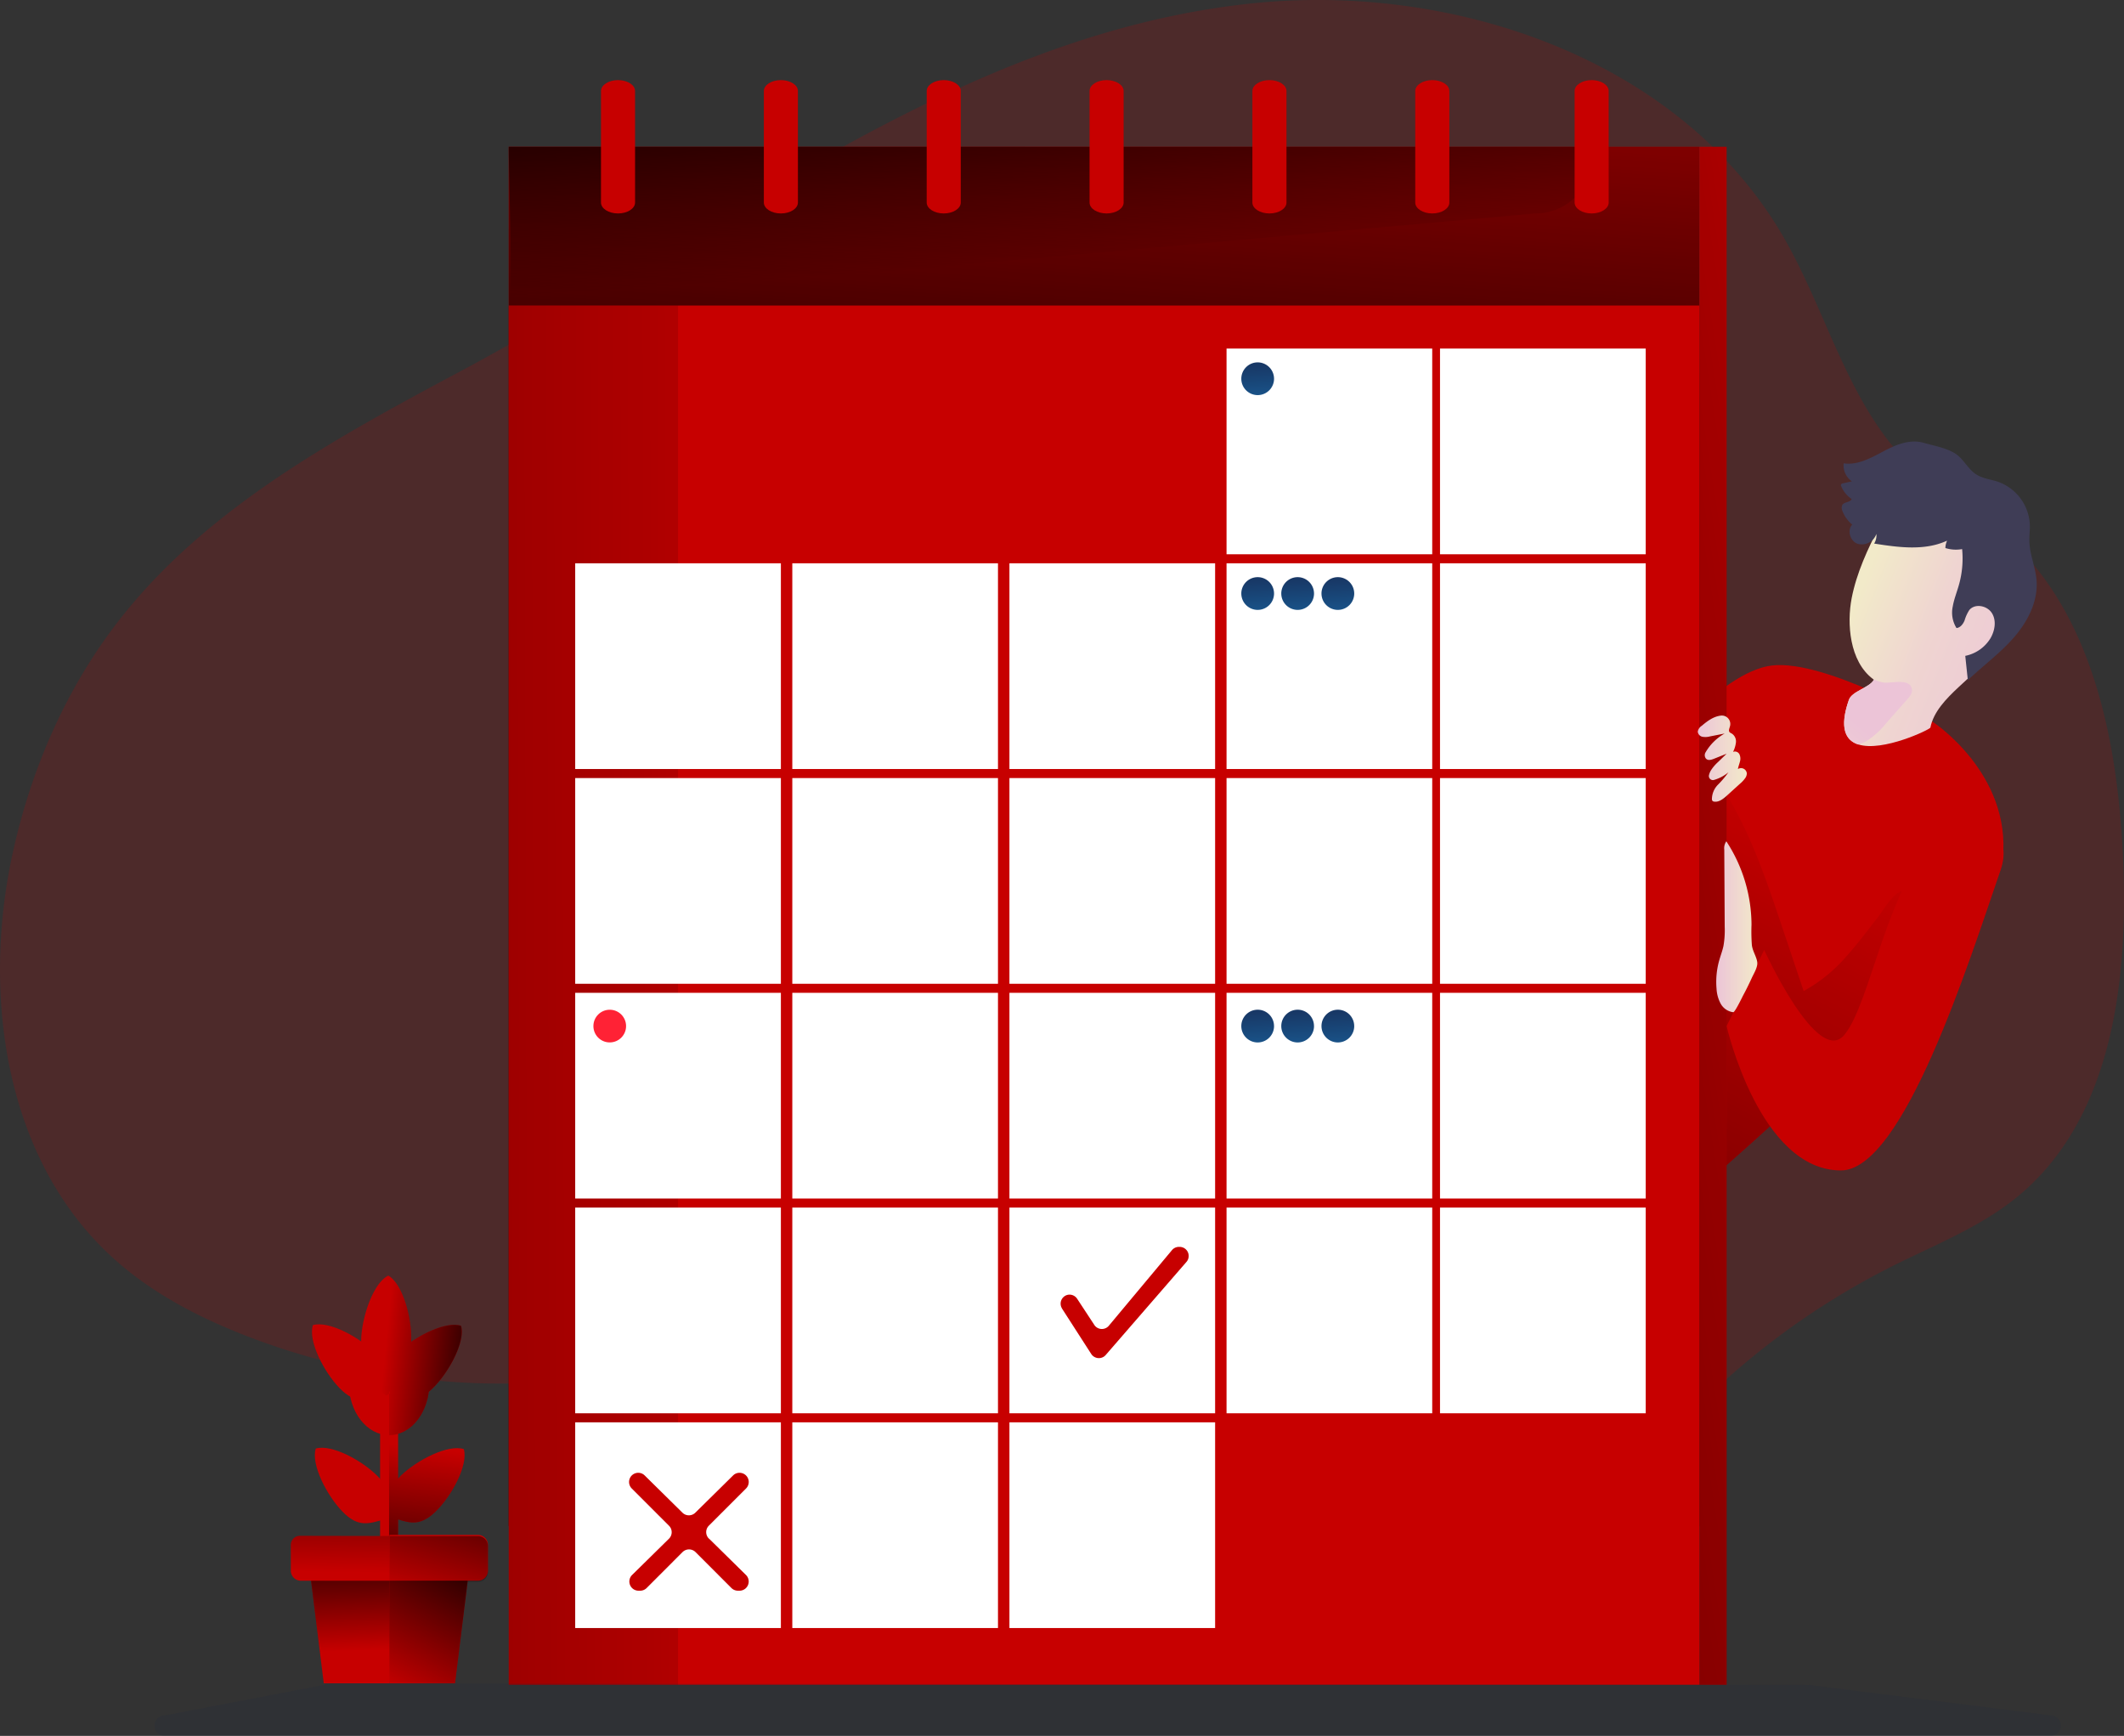 <svg
  id="Layer_1"
  data-name="Layer 1"
  xmlns="http://www.w3.org/2000/svg"
  xmlns:xlink="http://www.w3.org/1999/xlink"
  viewBox="0 0 730.62 597.03"
  class="illustration styles_illustrationTablet__1DWOa"
>
  <rect x="0" y="0" width="730.62" height="597.03" fill="#333333" stroke="none"/>
  <defs>
    <linearGradient
      id="linear-gradient"
      x1="637.48"
      y1="453.45"
      x2="466.5"
      y2="775.18"
      gradientTransform="translate(0 -170)"
      gradientUnits="userSpaceOnUse"
    >
      <stop offset="0" stop-opacity="0"></stop>
      <stop offset="0.91" stop-opacity="0.8"></stop>
      <stop offset="1"></stop>
    </linearGradient>
    <linearGradient
      id="linear-gradient-2"
      x1="405.8"
      y1="100.59"
      x2="386.76"
      y2="362.03"
      xlink:href="#linear-gradient"
    ></linearGradient>
    <linearGradient
      id="linear-gradient-3"
      x1="357.58"
      y1="579.04"
      x2="362.09"
      y2="509.22"
      gradientTransform="matrix(1, 0, 0, -1, 0, 600)"
      gradientUnits="userSpaceOnUse"
    >
      <stop offset="0.01"></stop>
      <stop offset="0.1" stop-opacity="0.77"></stop>
      <stop offset="0.99" stop-opacity="0"></stop>
    </linearGradient>
    <linearGradient
      id="linear-gradient-4"
      x1="307.07"
      y1="511.96"
      x2="-264.01"
      y2="513.64"
      xlink:href="#linear-gradient"
    ></linearGradient>
    <linearGradient
      id="linear-gradient-5"
      x1="710.53"
      y1="296.1"
      x2="254.4"
      y2="367.06"
      gradientTransform="matrix(1, 0, 0, 1, 0, 0)"
      xlink:href="#linear-gradient"
    ></linearGradient>
    <linearGradient
      id="linear-gradient-6"
      x1="432.31"
      y1="295.53"
      x2="434.19"
      y2="324.06"
      gradientTransform="translate(0 -170)"
      gradientUnits="userSpaceOnUse"
    >
      <stop offset="0" stop-color="#183866"></stop>
      <stop offset="1" stop-color="#1a7fc1"></stop>
    </linearGradient>
    <linearGradient
      id="linear-gradient-7"
      x1="432.31"
      y1="369.4"
      x2="434.19"
      y2="397.94"
      xlink:href="#linear-gradient-6"
    ></linearGradient>
    <linearGradient
      id="linear-gradient-8"
      x1="446.06"
      y1="369.4"
      x2="447.93"
      y2="397.94"
      xlink:href="#linear-gradient-6"
    ></linearGradient>
    <linearGradient
      id="linear-gradient-9"
      x1="459.89"
      y1="369.4"
      x2="461.76"
      y2="397.94"
      xlink:href="#linear-gradient-6"
    ></linearGradient>
    <linearGradient
      id="linear-gradient-10"
      x1="432.3"
      y1="518.17"
      x2="434.18"
      y2="546.71"
      xlink:href="#linear-gradient-6"
    ></linearGradient>
    <linearGradient
      id="linear-gradient-11"
      x1="446.06"
      y1="518.17"
      x2="447.93"
      y2="546.71"
      xlink:href="#linear-gradient-6"
    ></linearGradient>
    <linearGradient
      id="linear-gradient-12"
      x1="459.89"
      y1="518.17"
      x2="461.76"
      y2="546.71"
      xlink:href="#linear-gradient-6"
    ></linearGradient>
    <linearGradient
      id="linear-gradient-13"
      x1="703.16"
      y1="402.81"
      x2="610.33"
      y2="366.61"
      gradientTransform="translate(0 -170)"
      gradientUnits="userSpaceOnUse"
    >
      <stop offset="0" stop-color="#ecc4d7"></stop>
      <stop offset="0.16" stop-color="#edcbd5"></stop>
      <stop offset="0.42" stop-color="#efd4d1"></stop>
      <stop offset="0.7" stop-color="#f2eac9"></stop>
    </linearGradient>
    <linearGradient
      id="linear-gradient-14"
      x1="584"
      y1="430.92"
      x2="600.93"
      y2="430.92"
      gradientTransform="translate(0 -170)"
      gradientUnits="userSpaceOnUse"
    >
      <stop offset="0" stop-color="#ecc4d7"></stop>
      <stop offset="0.42" stop-color="#efd4d1"></stop>
      <stop offset="1" stop-color="#f2eac9"></stop>
    </linearGradient>
    <linearGradient
      id="linear-gradient-15"
      x1="590.36"
      y1="488.74"
      x2="604.49"
      y2="488.74"
      xlink:href="#linear-gradient-14"
    ></linearGradient>
    <linearGradient
      id="linear-gradient-16"
      x1="638.95"
      y1="418.78"
      x2="600.42"
      y2="464.03"
      xlink:href="#linear-gradient-14"
    ></linearGradient>
    <linearGradient
      id="linear-gradient-17"
      x1="140.4"
      y1="49.02"
      x2="146.6"
      y2="102.52"
      gradientTransform="matrix(1, 0, 0, -1, 0, 600)"
      gradientUnits="userSpaceOnUse"
    >
      <stop offset="0.1" stop-opacity="0.77"></stop>
      <stop offset="0.99" stop-opacity="0"></stop>
    </linearGradient>
    <linearGradient
      id="linear-gradient-18"
      x1="163.84"
      y1="130.91"
      x2="132.02"
      y2="134.01"
      xlink:href="#linear-gradient-17"
    ></linearGradient>
    <linearGradient
      id="linear-gradient-19"
      x1="123.02"
      y1="129.86"
      x2="121.92"
      y2="58.46"
      gradientTransform="matrix(1, 0, 0, -1, 0, 600)"
      gradientUnits="userSpaceOnUse"
    >
      <stop offset="0.36" stop-opacity="0.77"></stop>
      <stop offset="0.99" stop-opacity="0"></stop>
    </linearGradient>
    <linearGradient
      id="linear-gradient-20"
      x1="120.08"
      y1="69.76"
      x2="121.21"
      y2="31.84"
      xlink:href="#linear-gradient-3"
    ></linearGradient>
    <linearGradient
      id="linear-gradient-21"
      x1="158.89"
      y1="64.27"
      x2="134.39"
      y2="18.38"
      xlink:href="#linear-gradient-3"
    ></linearGradient>
    <linearGradient
      id="linear-gradient-22"
      x1="160.26"
      y1="97.54"
      x2="145.91"
      y2="47.98"
      xlink:href="#linear-gradient-17"
    ></linearGradient>
  </defs>
  <title>calendar</title>
  <path
    d="M158.65,127.55C115.48,150.61,71,174.76,40.91,213.38,22.84,236.6,10.8,264.24,4.46,293-6.4,342.09,1.64,399,39,432.76c13,11.8,28.9,20.13,45.3,26.53a243,243,0,0,0,106.91,15.85c29.87-2.33,59.69-10.2,89.41-6.45,36.25,4.56,67.9,25.76,101.67,39.72A265.41,265.41,0,0,0,515,526.51c11.36-1.38,22.86-3.59,32.85-9.17,11.86-6.63,20.65-17.46,30-27.36a261.61,261.61,0,0,1,73.46-54.69c14.43-7.22,29.72-13.21,42.25-23.37,33-26.7,38.65-74.48,36.73-116.85s-11.47-89.14-45.38-114.87c-7.57-5.74-16.09-10.19-23.43-16.24C637,143.78,629.68,110,614,82.39,578.84,20.65,500.39-6.38,429.76,1.26,328.55,12.21,245.66,81.08,158.65,127.55Z"
    transform="translate(0 0)"
    fill="#c70000"
    opacity="0.18"
    style="isolation: isolate"
  ></path>
  <path
    d="M688.92,295.5C688,304,677.51,318.27,663,334.31c-23.78,26.24-58.33,57.19-79.11,75.22h0c-10.72,9.31-17.77,15.18-17.77,15.18V263.17s25.16-32.22,43.44-34.29,55.17,19.31,55.17,19.31S692,265.94,688.92,295.5Z"
    transform="translate(0 0)"
    fill="#c70000"
  ></path>
  <path
    d="M663,334.31c-23.78,26.24-58.33,57.19-79.11,75.22-1.55-2.47-1.86-5.83-2-8.87-.55-15.19-.42-30.4-.28-45.6.13-14.76.26-29.51,1.19-44.24.88-13.72,2.56-27.75,8.84-40a15.36,15.36,0,0,1,3.45,4.48C603,288.89,608,303.88,613,318.76q3.71,11,7.42,22.09A53.18,53.18,0,0,0,635.05,329c3.8-4.21,7.19-8.76,10.68-13.22,2.44-3.12,7.2-12,11-8.66C662.89,312.49,663.39,324.78,663,334.31Z"
    transform="translate(0 0)"
    fill="url(#linear-gradient)"
  ></path>
  <rect x="175" y="50.48" width="409.59" height="474.37" fill="#c70000"></rect>
  <rect
    x="175"
    y="50.48"
    width="409.59"
    height="474.37"
    fill="url(#linear-gradient-2)"
  ></rect>
  <path
    d="M528.3,73.41,175,105.08c1.59,0,0-44,0-54.6H547.5V54.2A19.21,19.21,0,0,1,528.3,73.41Z"
    transform="translate(0 0)"
    fill="url(#linear-gradient-3)"
  ></path>
  <rect x="175" y="105.08" width="409.59" height="474.37" fill="#c70000"></rect>
  <rect
    x="175"
    y="105.08"
    width="58.23"
    height="474.37"
    fill="url(#linear-gradient-4)"
  ></rect>
  <rect x="197.86" y="193.74" width="70.75" height="70.75" fill="#fff"></rect>
  <rect x="272.54" y="193.74" width="70.75" height="70.75" fill="#fff"></rect>
  <rect x="347.23" y="193.74" width="70.75" height="70.75" fill="#fff"></rect>
  <rect x="421.91" y="193.74" width="70.75" height="70.75" fill="#fff"></rect>
  <rect x="197.86" y="267.6" width="70.75" height="70.75" fill="#fff"></rect>
  <rect x="272.54" y="267.6" width="70.75" height="70.75" fill="#fff"></rect>
  <rect x="347.23" y="267.6" width="70.75" height="70.75" fill="#fff"></rect>
  <rect x="421.91" y="267.6" width="70.75" height="70.75" fill="#fff"></rect>
  <rect x="197.86" y="341.46" width="70.75" height="70.75" fill="#fff"></rect>
  <rect x="272.54" y="341.46" width="70.75" height="70.75" fill="#fff"></rect>
  <rect x="347.23" y="341.46" width="70.75" height="70.75" fill="#fff"></rect>
  <rect x="421.91" y="341.46" width="70.75" height="70.75" fill="#fff"></rect>
  <rect x="197.86" y="415.32" width="70.75" height="70.75" fill="#fff"></rect>
  <rect x="272.54" y="415.32" width="70.75" height="70.75" fill="#fff"></rect>
  <rect x="347.23" y="415.32" width="70.75" height="70.75" fill="#fff"></rect>
  <rect x="421.91" y="415.32" width="70.75" height="70.75" fill="#fff"></rect>
  <rect x="197.86" y="489.18" width="70.75" height="70.75" fill="#fff"></rect>
  <rect x="272.54" y="489.18" width="70.75" height="70.75" fill="#fff"></rect>
  <rect x="347.23" y="489.18" width="70.75" height="70.75" fill="#fff"></rect>
  <rect x="495.34" y="193.74" width="70.75" height="70.75" fill="#fff"></rect>
  <rect x="495.34" y="119.88" width="70.75" height="70.75" fill="#fff"></rect>
  <rect x="421.91" y="119.88" width="70.75" height="70.75" fill="#fff"></rect>
  <rect x="495.34" y="267.6" width="70.75" height="70.75" fill="#fff"></rect>
  <rect x="495.34" y="341.46" width="70.75" height="70.75" fill="#fff"></rect>
  <rect x="495.34" y="415.32" width="70.75" height="70.75" fill="#fff"></rect>
  <path
    d="M206.73,31.3V69.66c0,2.07,2.63,3.75,5.86,3.75h0c3.24,0,5.86-1.68,5.86-3.75V31.3c0-2.07-2.62-3.75-5.86-3.75h0C209.36,27.55,206.73,29.23,206.73,31.3Z"
    transform="translate(0 0)"
    fill="#c70000"
  ></path>
  <path
    d="M262.75,31.3V69.66c0,2.07,2.62,3.75,5.86,3.75h0c3.24,0,5.86-1.68,5.86-3.75V31.3c0-2.07-2.62-3.75-5.86-3.75h0C265.37,27.55,262.75,29.23,262.75,31.3Z"
    transform="translate(0 0)"
    fill="#c70000"
  ></path>
  <path
    d="M318.77,31.3V69.66c0,2.07,2.62,3.75,5.86,3.75h0c3.24,0,5.86-1.68,5.86-3.75V31.3c0-2.07-2.62-3.75-5.86-3.75h0C321.39,27.55,318.77,29.23,318.77,31.3Z"
    transform="translate(0 0)"
    fill="#c70000"
  ></path>
  <path
    d="M374.79,31.3V69.66c0,2.07,2.62,3.75,5.86,3.75h0c3.23,0,5.86-1.68,5.86-3.75V31.3c0-2.07-2.63-3.75-5.86-3.75h0C377.41,27.55,374.79,29.23,374.79,31.3Z"
    transform="translate(0 0)"
    fill="#c70000"
  ></path>
  <path
    d="M430.8,31.3V69.66c0,2.07,2.63,3.75,5.87,3.75h0c3.23,0,5.86-1.68,5.86-3.75V31.3c0-2.07-2.63-3.75-5.86-3.75h0C433.43,27.55,430.8,29.23,430.8,31.3Z"
    transform="translate(0 0)"
    fill="#c70000"
  ></path>
  <path
    d="M486.82,31.3V69.66c0,2.07,2.63,3.75,5.86,3.75h0c3.24,0,5.87-1.68,5.87-3.75V31.3c0-2.07-2.63-3.75-5.87-3.75h0C489.45,27.55,486.82,29.23,486.82,31.3Z"
    transform="translate(0 0)"
    fill="#c70000"
  ></path>
  <path
    d="M541.64,31.3V69.66c0,2.07,2.63,3.75,5.86,3.75h0c3.24,0,5.86-1.68,5.86-3.75V31.3c0-2.07-2.62-3.75-5.86-3.75h0C544.27,27.55,541.64,29.23,541.64,31.3Z"
    transform="translate(0 0)"
    fill="#c70000"
  ></path>
  <rect x="584.6" y="50.48" width="9.32" height="528.97" fill="#c70000"></rect>
  <rect
    x="584.6"
    y="50.48"
    width="9.32"
    height="528.97"
    fill="url(#linear-gradient-5)"
  ></rect>
  <path
    d="M438.25,130.25a5.63,5.63,0,1,1-5.64-5.62h0A5.64,5.64,0,0,1,438.25,130.25Z"
    transform="translate(0 0)"
    fill="url(#linear-gradient-6)"
  ></path>
  <path
    d="M438.25,204.12a5.63,5.63,0,1,1-5.64-5.62h0A5.64,5.64,0,0,1,438.25,204.12Z"
    transform="translate(0 0)"
    fill="url(#linear-gradient-7)"
  ></path>
  <path
    d="M452,204.12a5.63,5.63,0,1,1-5.64-5.62h0A5.64,5.64,0,0,1,452,204.12Z"
    transform="translate(0 0)"
    fill="url(#linear-gradient-8)"
  ></path>
  <path
    d="M465.83,204.12a5.63,5.63,0,1,1-5.64-5.62h0A5.64,5.64,0,0,1,465.83,204.12Z"
    transform="translate(0 0)"
    fill="url(#linear-gradient-9)"
  ></path>
  <path
    d="M438.25,352.9a5.63,5.63,0,1,1-5.63-5.63h0a5.62,5.62,0,0,1,5.62,5.62Z"
    transform="translate(0 0)"
    fill="url(#linear-gradient-10)"
  ></path>
  <circle cx="209.74" cy="352.9" r="5.62" fill="#ff2235"></circle>
  <path
    d="M452,352.9a5.63,5.63,0,1,1-5.63-5.63h0a5.62,5.62,0,0,1,5.62,5.62Z"
    transform="translate(0 0)"
    fill="url(#linear-gradient-11)"
  ></path>
  <path
    d="M465.83,352.9a5.63,5.63,0,1,1-5.63-5.63h0a5.62,5.62,0,0,1,5.62,5.62Z"
    transform="translate(0 0)"
    fill="url(#linear-gradient-12)"
  ></path>
  <path
    d="M688.25,201.7c-1.57,6.42.53,15.32-2.45,21.21-5,9.9-19.62,16.47-21.78,27.34-.13.63-16.4,8.47-24.79,5.79-4.39-1.39-6.62-5.67-3.24-15.35,1.06-3,7-4.12,8.6-6.91l-.33-.25c-8.12-6.13-9-19.12-7.32-27.79s5.53-17,9.66-24.92c3.18-6.1,10.36-9.41,17.24-9.3,8.65.15,17.78,3.61,22.28,11C689.56,188.15,689.81,195.28,688.25,201.7Z"
    transform="translate(0 0)"
    fill="url(#linear-gradient-13)"
  ></path>
  <path
    d="M648.29,155c-4.43,2.34-9.14,5.1-14.1,4.35a6.69,6.69,0,0,0,2.82,6.2l-3.08.69a.86.86,0,0,0-.64.36.81.81,0,0,0,.07.68,10.14,10.14,0,0,0,3.59,4.37c-.55,1.18-2.54.92-3.22,2a2.41,2.41,0,0,0,0,2,11.13,11.13,0,0,0,3.4,4.77c-1.84,2-.69,5.7,1.85,6.61a5.32,5.32,0,0,0,6.46-3.39,5.34,5.34,0,0,1-.76,3.31c8.39,1.32,17.36,2.56,25.08-1a6.54,6.54,0,0,0-.58,2.54,12.09,12.09,0,0,0,5.76.36,33.37,33.37,0,0,1-1.09,12.26c-.69,2.48-1.68,4.88-2.12,7.41A10,10,0,0,0,673,216c1.33-.12,2.27-1.37,2.78-2.6a13.47,13.47,0,0,1,1.65-3.62c2-2.34,6.16-1.48,7.77,1.11s1,6.07-.54,8.68a13.2,13.2,0,0,1-8.64,6c.29,2.79.59,5.58.88,8.36,5.27-5,11.17-9.29,15.91-14.76s8.33-12.47,7.72-19.69c-.37-4.45-2.31-8.68-2.46-13.15-.07-2,.23-4.05.15-6.07a16.45,16.45,0,0,0-10.85-14.53c-2.55-.87-5.36-1.12-7.62-2.59-2.81-1.82-4.27-5.21-7.06-7.07-3-2-7.66-2.82-11.15-3.81C657,151,652.28,152.91,648.29,155Z"
    transform="translate(0 0)"
    fill="#3f3d56"
  ></path>
  <path
    d="M585.38,249.62a3,3,0,0,0-1.38,2,2,2,0,0,0,1.61,1.78,5.88,5.88,0,0,0,2.57-.12l5.08-1a17.43,17.43,0,0,0-6.59,6.5,1.88,1.88,0,0,0,.09,2.05c.68.86,1.83.52,2.75.16l4.41-1.76-3,2.91A13.8,13.8,0,0,0,588.5,265a5.76,5.76,0,0,0-.64,1.59,1.39,1.39,0,0,0,1,1.66,1.19,1.19,0,0,0,.7,0,13.61,13.61,0,0,0,5-2.64,33.42,33.42,0,0,1-3.61,4.27,7.16,7.16,0,0,0-2.08,5,1,1,0,0,0,.19.56.89.89,0,0,0,.55.26c1.63.27,3.11-.92,4.34-2l4.53-4.11a10.15,10.15,0,0,0,1.91-2.07,2.91,2.91,0,0,0,.49-1.51,2,2,0,0,0-2.16-1.82h0a2.06,2.06,0,0,0-.9.31c.13-.87.47-1.68.68-2.53a3.59,3.59,0,0,0-.16-2.54,1.73,1.73,0,0,0-2.2-.83,9.73,9.73,0,0,0,1-3.33,3.22,3.22,0,0,0-1.47-3,2.51,2.51,0,0,1-.74-.47c-.4-.49-.08-1.19.09-1.8a2.91,2.91,0,0,0-1.74-3.73h0a3,3,0,0,0-1.26-.16C589.44,246.38,587.29,248,585.38,249.62Z"
    transform="translate(0 0)"
    fill="url(#linear-gradient-14)"
  ></path>
  <path
    d="M667.43,287.19c11.5-10.16,25.74-2.46,20.74,12.05-10.81,31.39-33.44,103.31-54.93,103.31-28,0-39.32-49.65-39.32-49.65l12.93-26.17s18.29,40.13,27.5,29.27S649,304,666.9,287.66Z"
    transform="translate(0 0)"
    fill="#c70000"
  ></path>
  <path
    d="M602.61,325a62.9,62.9,0,0,1-.12-7,52.75,52.75,0,0,0-8.66-28.65,4.14,4.14,0,0,0-.71,2.9l.15,26.56a30.87,30.87,0,0,1-.44,6.58c-.34,1.58-.92,3.09-1.37,4.65a27.24,27.24,0,0,0-1,10,12.17,12.17,0,0,0,1.43,5.17,5.76,5.76,0,0,0,4.32,2.92c.59,0,3-5,3.35-5.68q1.61-3,3-6.05c.69-1.54,2.16-3.81,1.9-5.54C604.17,328.92,602.85,327.13,602.61,325Z"
    transform="translate(0 0)"
    fill="url(#linear-gradient-15)"
  ></path>
  <path
    d="M656.05,240.56c-2.42,2.72-4.82,5.45-7.24,8.18a28.61,28.61,0,0,1-6.52,6,13.17,13.17,0,0,1-3.06,1.32c-4.39-1.39-6.62-5.67-3.24-15.35,1.06-3,7-4.12,8.6-6.91l-.33-.25a15.26,15.26,0,0,0,3.61,1.18c2.6.39,9-1.63,9.79,2.22C657.94,238.28,657,239.53,656.05,240.56Z"
    transform="translate(0 0)"
    fill="url(#linear-gradient-16)"
  ></path>
  <path
    d="M365.28,450l10.08,15.66a3.14,3.14,0,0,0,4.33.94,3.42,3.42,0,0,0,.67-.59l27.76-32a3.12,3.12,0,0,0-2.35-5.17h-.23a3.12,3.12,0,0,0-2.4,1.12l-21.72,26a3.12,3.12,0,0,1-4.38.41,3.18,3.18,0,0,1-.62-.7l-5.91-9a3.13,3.13,0,0,0-3.08-1.37h0a3.11,3.11,0,0,0-2.15,4.66Z"
    transform="translate(0 0)"
    fill="#c70000"
  ></path>
  <path
    d="M243.91,529.19l12.69,12.49a3.16,3.16,0,0,1-2.22,5.41h-.54a3.19,3.19,0,0,1-2.24-.92l-12.35-12.36a3.17,3.17,0,0,0-4.47,0l-12.35,12.36a3.15,3.15,0,0,1-2.23.92h-.55a3.16,3.16,0,0,1-2.22-5.41l12.7-12.49a3.14,3.14,0,0,0,0-4.44h0l-12.82-12.82a3.16,3.16,0,0,1,2.23-5.39h0a3.14,3.14,0,0,1,2.21.9l13,12.82a3.16,3.16,0,0,0,4.43,0l13-12.82a3.14,3.14,0,0,1,2.21-.9h0a3.16,3.16,0,0,1,2.24,5.39l-12.82,12.82a3.14,3.14,0,0,0,.06,4.44h0Z"
    transform="translate(0 0)"
    fill="#c70000"
  ></path>
  <polygon
    points="130.74 489.92 133.84 489.92 135.39 559.98 133.84 548.44 130.74 548.44 130.74 489.92"
    fill="#c70000"
  ></polygon>
  <path d="M131.64,520.81" transform="translate(0 0)" fill="#607c1c"></path>
  <path
    d="M133.84,515.46v.08c0,2.19-.78,4.38-1.61,7-5.46,1.58-9.1,2.85-14.46-2.69s-10.89-16.25-9.14-21.66c5.46-1.58,16.1,4.17,21.47,9.71C132.88,510.73,133.82,513.1,133.84,515.46Z"
    transform="translate(0 0)"
    fill="#c70000"
  ></path>
  <path
    d="M149.83,519.89c-4.92,4.77-8.38,4.13-12.89,2.69v25.86h-3.1V489.92h3.1v18.61c.29-.32.6-.64.94-1,5.54-5.36,16.25-10.9,21.66-9.14C161.13,503.88,155.37,514.52,149.83,519.89Z"
    transform="translate(0 0)"
    fill="#c70000"
  ></path>
  <path
    d="M149.83,519.89c-4.92,4.77-8.38,4.13-12.89,2.69v25.86h-3.1V489.92h3.1v18.61c.29-.32.6-.64.94-1,5.54-5.36,16.25-10.9,21.66-9.14C161.13,503.88,155.37,514.52,149.83,519.89Z"
    transform="translate(0 0)"
    fill="url(#linear-gradient-17)"
  ></path>
  <path
    d="M133.84,475.79H120c0,9.83,6.19,17.8,13.83,17.8l3.26-8.73Z"
    transform="translate(0 0)"
    fill="#c70000"
  ></path>
  <path
    d="M134.08,479.2l-.24.17v-1Z"
    transform="translate(0 0)"
    fill="#c70000"
  ></path>
  <path
    d="M107.64,455.74c-1.75,5.41,3.78,16.13,9.15,21.66s9,4.28,14.45,2.69c1.75-5.41,3.24-9.1-2.13-14.64S113.1,454.16,107.64,455.74Z"
    transform="translate(0 0)"
    fill="#c70000"
  ></path>
  <path
    d="M148.84,477.47c-.46.45-.91.85-1.35,1.21-1.07,8.46-6.78,14.91-13.65,14.91V479.37l.24-.17-.24-.84v1a6.2,6.2,0,0,1-1,.58c-4.92-2.85-8.9-11.92-8.58-19.63s4.2-19.11,9.32-21.59c4.92,2.85,8.13,14.5,7.84,22.22v.57c5.67-3.89,13-6.87,17.17-5.52C160.14,461.47,154.37,472.1,148.84,477.47Z"
    transform="translate(0 0)"
    fill="#c70000"
  ></path>
  <path
    d="M148.84,477.47c-.46.45-.91.85-1.35,1.21-1.07,8.46-6.78,14.91-13.65,14.91V479.37l.24-.17-.24-.84v1a6.2,6.2,0,0,1-1,.58c-4.92-2.85-8.9-11.92-8.58-19.63s4.2-19.11,9.32-21.59c4.92,2.85,8.13,14.5,7.84,22.22v.57c5.67-3.89,13-6.87,17.17-5.52C160.14,461.47,154.37,472.1,148.84,477.47Z"
    transform="translate(0 0)"
    fill="url(#linear-gradient-18)"
  ></path>
  <path
    d="M134.08,479.2l-.24.17v-1Z"
    transform="translate(0 0)"
    fill="#c70000"
  ></path>
  <polygon
    points="106.49 539.51 111.37 578.95 133.94 578.95 143.16 556.51 133.94 538.41 106.49 539.51"
    fill="#c70000"
  ></polygon>
  <polygon
    points="161.4 539.51 156.52 578.95 133.94 578.95 133.94 538.41 161.4 539.51"
    fill="#c70000"
  ></polygon>
  <path
    d="M144,538.68l-.25.12-7.66,3.8L134,543.66H103.51a3.47,3.47,0,0,1-3.47-3.47v-8.82a3.11,3.11,0,0,1,3.08-3.14h.29l30.59.06Z"
    transform="translate(0 0)"
    fill="#c70000"
  ></path>
  <path
    d="M144,538.68l-.25.12-7.66,3.8L134,543.66H103.51a3.47,3.47,0,0,1-3.47-3.47v-8.82a3.11,3.11,0,0,1,3.08-3.14h.29l30.59.06Z"
    transform="translate(0 0)"
    fill="url(#linear-gradient-19)"
  ></path>
  <path
    d="M164.38,543.66H133.94V527.9h30.44a3.47,3.47,0,0,1,3.47,3.47v8.82A3.47,3.47,0,0,1,164.38,543.66Z"
    transform="translate(0 0)"
    fill="#c70000"
  ></path>
  <polygon
    points="133.95 543.66 133.95 578.95 111.37 578.95 107 543.66 133.95 543.66"
    fill="url(#linear-gradient-20)"
  ></polygon>
  <polygon
    points="160.89 543.66 156.52 578.95 133.95 578.95 133.95 543.66 160.89 543.66"
    fill="url(#linear-gradient-21)"
  ></polygon>
  <path
    d="M167.85,531.77v8.82a3.47,3.47,0,0,1-3.47,3.47H134V528.3h30.43A3.47,3.47,0,0,1,167.85,531.77Z"
    transform="translate(0 0)"
    fill="url(#linear-gradient-22)"
  ></path>
  <path
    d="M114,579,56.64,590a3.52,3.52,0,1,0,.56,7l.17,0H705.23a3.51,3.51,0,0,0,.49-7l-83.61-10.52h-.48l-506.9-.5A3.57,3.57,0,0,0,114,579Z"
    transform="translate(0 0)"
    fill="#1d2741"
    opacity="0.18"
    style="isolation: isolate"
  ></path>
</svg>
